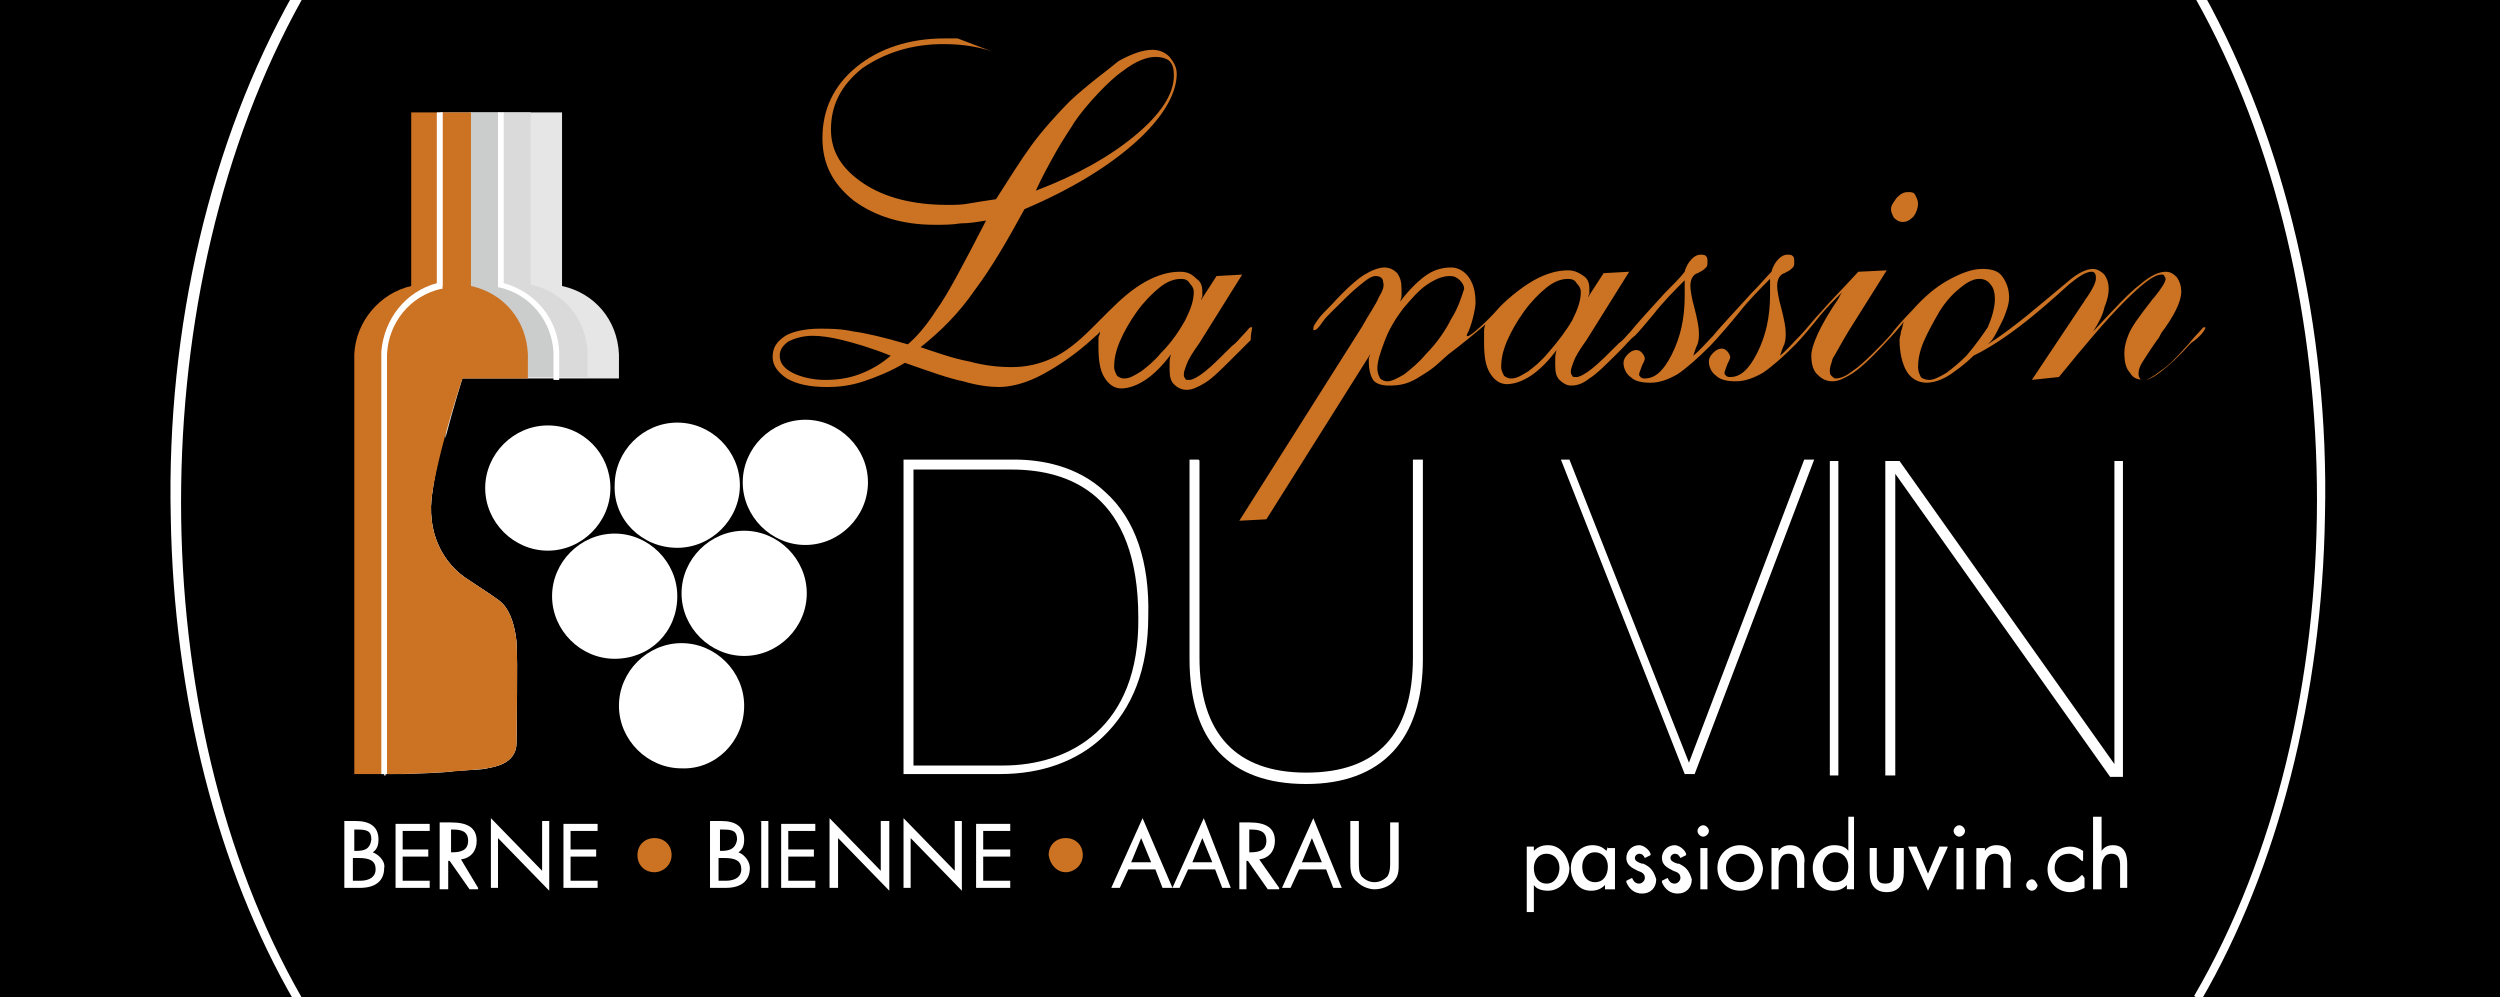 <?xml version="1.0" encoding="utf-8"?>
<!-- Generator: Adobe Illustrator 16.0.0, SVG Export Plug-In . SVG Version: 6.00 Build 0)  -->
<!DOCTYPE svg PUBLIC "-//W3C//DTD SVG 1.1//EN" "http://www.w3.org/Graphics/SVG/1.1/DTD/svg11.dtd">
<svg version="1.1" id="Ebene_1" xmlns="http://www.w3.org/2000/svg" xmlns:xlink="http://www.w3.org/1999/xlink" x="0px" y="0px"
	 width="610.609px" height="243.619px" viewBox="0.348 274.365 610.609 243.619"
	 enable-background="new 0.348 274.365 610.609 243.619" xml:space="preserve">
<rect x="0.348" y="274.365" width="610.609" height="243.619" fill="#333333" stroke="none"/>
<g>
	<polygon points="610.957,517.983 0.348,517.983 0.348,274.365 610.957,274.365 	"/>
	<path fill="#CB7223" d="M306.174,354.296h-0.348c-0.348,0-0.695,0.695-1.737,1.738c-1.043,1.042-1.738,2.085-2.78,2.78
		c-2.78,2.78-4.866,4.865-6.604,6.255c-1.737,1.39-3.127,2.085-3.823,2.085c-0.695,0-1.042,0-1.042-0.348
		c-0.348-0.348-0.348-0.695-0.348-1.042c0-0.695,0.348-1.39,0.695-2.433c0.347-1.042,1.39-2.78,3.127-5.213l10.426-16.681
		l-6.256,0.347l-3.823,5.908c0-0.348,0.348-0.695,0.348-1.042c0-0.348,0-0.695,0-1.042c0-1.39-0.348-2.433-1.39-3.128
		c-1.39-1.39-2.433-1.738-4.17-1.738c-2.433,0-5.213,0.695-8.341,2.433c-3.127,1.738-5.908,4.17-9.036,7.298
		c-0.348,0.348-2.085,2.085-2.433,2.433c-0.695,0.695-1.39,1.39-1.738,1.738c-3.475,3.475-6.603,5.908-9.731,7.298
		c-3.127,1.39-6.255,2.085-9.73,2.085c-3.128,0-6.604-0.348-10.426-1.39c-3.823-0.695-7.646-2.085-11.816-3.475
		c4.866-3.823,9.383-8.341,13.206-13.901c4.17-5.561,7.993-12.164,12.164-19.809c11.469-4.866,20.504-10.426,27.107-16.334
		c6.603-5.908,10.079-11.816,10.079-16.682c0-1.738-0.695-2.78-1.738-4.17c-1.042-1.042-2.433-1.737-4.17-1.737
		c-2.433,0-5.213,1.042-8.341,2.78c-2.433,2.085-6.951,5.213-11.816,9.73c-2.433,2.433-6.603,6.951-9.383,10.773
		s-5.561,8.341-8.688,13.206c-2.433,0.348-4.518,0.695-6.603,1.043c-1.737,0.347-3.475,0.347-5.213,0.347
		c-8.34,0-15.291-1.737-20.504-5.213c-5.213-3.475-7.993-7.646-7.993-13.206c0-5.908,2.433-10.773,7.646-14.944
		c5.561-3.823,12.164-5.908,19.809-5.908c4.865,0,9.383,0.695,13.554,2.433l-10.079-3.823c-1.042,0-2.085,0-3.127,0
		c-8.688,0-15.986,2.433-21.547,6.95c-5.561,4.518-8.341,10.426-8.341,17.377c0,6.255,2.433,11.121,7.646,15.291
		c5.213,3.823,11.816,5.908,19.81,5.908c2.085,0,4.17,0,6.255-0.348c2.085,0,4.17-0.348,6.255-0.695
		c-5.561,10.773-9.383,18.072-12.164,21.895c-2.433,3.823-4.865,6.603-6.95,8.341c-5.908-1.738-10.426-2.78-13.207-3.128
		c-3.127-0.695-5.908-0.695-8.34-0.695c-3.476,0-6.604,0.695-8.341,1.738c-2.085,1.39-3.128,2.78-3.128,5.213
		c0,2.085,1.39,3.823,3.475,5.213c2.433,1.39,5.561,2.085,9.731,2.085c3.128,0,5.908-0.348,9.036-1.39
		c3.128-1.042,6.604-2.433,10.079-4.518c5.908,2.085,10.773,3.823,14.249,4.518c3.476,1.042,6.603,1.39,8.688,1.39
		c3.128,0,6.951-1.042,10.773-3.127c3.823-2.085,7.993-4.866,12.164-8.688c0.695-0.695,1.39-1.042,1.738-1.738
		c0,0.348,0,0.695-0.348,1.39c0,0.695,0,1.39,0,2.433c0,3.127,0.348,5.56,1.39,7.298s2.433,2.78,4.17,2.78
		c1.737,0,3.823-0.695,5.908-2.085c2.085-1.39,4.17-3.476,6.256-6.256c-0.348,1.042-0.348,1.738-0.348,2.433c0,0.695,0,1.043,0,1.39
		c0,1.738,0.348,2.78,1.042,3.476c0.695,0.695,1.738,1.39,3.128,1.39s2.78-0.695,4.518-1.738c1.738-1.042,4.171-3.475,7.646-6.951
		c1.391-1.39,2.78-2.78,3.476-3.475C305.826,355.687,306.174,354.992,306.174,354.296
		C306.174,354.644,306.174,354.296,306.174,354.296 M258.215,311.55c1.737-3.128,4.17-6.603,4.518-7.298
		c2.78-4.17,8.688-10.426,11.816-12.511c3.128-2.433,5.908-3.476,7.994-3.476c1.39,0,2.78,0.348,3.475,1.043
		c0.695,0.695,1.042,1.737,1.042,3.475c0,4.518-3.128,9.383-9.383,14.596s-14.249,9.731-24.327,13.554
		C254.739,317.806,256.477,314.678,258.215,311.55 M210.255,365.765c-2.78,1.042-5.561,1.39-8.34,1.39
		c-3.128,0-5.908-0.695-7.994-1.738c-2.085-1.042-3.127-2.433-3.127-4.17c0-1.39,0.695-2.433,2.085-3.476
		c1.39-0.695,3.476-1.39,5.908-1.39c2.085,0,4.518,0.347,7.298,1.042c2.78,0.695,6.603,1.738,11.816,3.823
		C215.468,363.332,213.036,364.722,210.255,365.765 M283.932,360.552c-1.737,2.085-3.475,3.476-4.865,4.518
		c-1.738,1.042-2.78,1.738-4.17,1.738c-0.695,0-1.39-0.348-1.738-0.695c-0.347-0.695-0.695-1.39-0.695-2.085
		c0-1.738,0.348-3.823,1.39-6.256c1.042-2.433,2.433-4.865,4.17-7.298s3.823-4.518,5.561-5.908c1.737-1.39,3.475-2.085,5.213-2.085
		c1.042,0,1.738,0.348,2.085,1.042c0.695,0.695,1.042,1.39,1.042,2.085c0,2.085-0.695,4.17-2.085,6.95
		C288.45,354.992,286.712,357.771,283.932,360.552"/>
	<path fill="#CB7223" d="M539.019,354.296h-0.348c-0.348,0-0.694,0.695-1.737,1.738s-1.737,2.085-2.433,2.78
		c-2.433,2.78-4.519,4.865-6.604,6.255c-1.737,1.39-3.128,2.085-3.822,2.085c-0.695,0-1.043,0-1.043-0.348
		c-0.348-0.348-0.348-0.695-0.348-1.39c0-0.695,0.348-1.738,1.043-2.78s1.737-2.78,3.476-5.213c0.347-0.348,0.694-1.042,1.042-1.738
		c3.128-4.17,4.865-7.646,4.865-10.078c0-1.39-0.348-2.433-1.042-3.476c-0.695-0.695-1.391-1.39-2.78-1.39
		c-1.738,0-3.823,1.042-6.256,3.128c-2.78,2.085-6.256,5.908-11.469,11.468c1.391-2.085,2.433-4.17,2.78-5.908
		c0.695-1.738,1.043-3.128,1.043-4.518s-0.348-2.433-1.043-3.475c-0.694-0.695-1.737-1.39-2.78-1.39
		c-1.39,0-3.475,0.695-6.603,3.475c-5.908,4.866-12.512,10.773-19.114,14.944l0.348-0.348c1.042-0.695,2.433-3.823,3.476-5.908
		c0.694-1.738,1.39-3.476,1.39-5.213c0-2.085-0.695-3.823-1.737-5.213c-1.043-1.39-2.78-1.737-4.866-1.737
		c-2.433,0-5.213,1.042-8.34,2.78c-3.128,1.737-5.908,4.17-8.688,7.298c-1.738,1.738-4.518,4.866-5.213,5.908
		c-2.085,2.433-7.299,7.646-9.036,8.688c-1.737,1.39-3.128,2.085-4.518,2.085c-0.348,0-0.695-0.348-1.043-0.695
		c-0.348-0.347-0.348-0.695-0.348-1.39c0-0.695,0.348-1.39,0.695-2.78c0.695-1.042,1.737-3.127,3.823-6.603l9.383-14.944
		l-6.95,0.348c-3.823,4.17-6.951,7.298-9.036,9.731c-1.39,1.39-3.823,4.518-5.213,5.908c-1.737,1.737-3.128,3.475-4.865,4.865
		c0.348-1.042,0.695-2.085,1.042-2.78c0.348-1.042,0.348-1.738,0.348-2.78c0-1.39-0.348-3.128-1.042-5.908
		c-0.695-2.433-1.043-4.518-1.043-5.56c0-1.738,0.695-2.78,1.737-3.128c0.348,0,0.348-0.348,0.695-0.348
		c0.695-0.348,1.043-0.695,1.391-1.042c0.347-0.348,0.347-0.695,0.347-1.39s0-1.042-0.347-1.39
		c-0.348-0.348-0.695-0.348-1.391-0.348s-1.39,0.348-2.085,1.043c-0.695,0.695-1.391,1.737-1.737,3.127
		c-1.391,1.39-2.78,3.128-4.866,5.213c-3.475,3.823-8.341,9.036-9.383,10.426c-1.738,1.737-3.128,3.475-4.865,4.865
		c0.348-1.042,0.694-2.085,1.042-2.78c0.348-1.042,0.348-1.738,0.348-2.78c0-1.39-0.348-3.128-1.042-5.908
		c-0.695-2.433-1.043-4.518-1.043-5.56c0-1.738,0.695-2.78,1.737-3.128c0.348,0,0.348-0.348,0.695-0.348
		c0.695-0.348,1.043-0.695,1.39-1.042c0.348-0.348,0.348-0.695,0.348-1.39s0-1.042-0.348-1.39c-0.347-0.348-0.694-0.348-1.39-0.348
		s-1.39,0.348-2.085,1.043c-0.695,0.695-1.391,1.737-1.738,3.127c-1.042,1.39-2.78,3.128-4.865,5.213
		c-3.475,3.823-7.298,7.993-8.341,9.383c-1.042,1.043-1.737,2.085-2.78,2.78c-2.78,2.78-4.865,4.866-6.603,6.256
		c-1.738,1.39-3.128,2.085-3.823,2.085s-1.042,0-1.042-0.348c-0.348-0.347-0.348-0.695-0.348-1.042c0-0.695,0.348-1.39,0.694-2.433
		c0.348-1.042,1.391-2.78,3.128-5.213l10.426-16.682l-6.255,0.348l-3.823,5.908c0-0.347,0.348-0.695,0.348-1.042
		c0-0.347,0-0.695,0-1.042c0-1.39-0.348-2.433-1.39-3.128c-1.043-0.695-2.086-1.39-3.823-1.39c-2.433,0-5.213,0.695-8.341,2.433
		c-3.128,1.737-7.298,5.213-9.036,7.298c-2.085,2.433-7.993,7.993-7.298,5.908c1.043-1.738,2.085-6.256,2.085-7.646
		c0-2.433-0.347-4.17-1.39-5.908s-2.78-2.78-4.518-2.78c-1.738,0-3.823,0.348-5.908,1.738s-4.519,3.823-6.604,6.603
		c0.348-1.042,0.348-1.042,0.348-1.738c0-0.695,0-1.042,0-1.39c0-1.738-0.348-2.78-1.043-3.823c-0.694-0.695-1.737-1.39-3.127-1.39
		c-1.391,0-3.128,0.695-4.866,1.738c-1.737,1.042-4.518,3.475-7.993,7.298c-1.737,1.738-2.78,2.78-3.475,3.823
		c-0.695,1.043-1.043,1.39-1.043,2.085v0.348h0.348c0.348,0,1.043-0.695,1.737-1.738c0.695-1.042,1.391-1.738,2.086-2.433
		c2.78-2.78,5.213-5.213,6.95-6.603c2.085-1.738,3.128-2.433,4.17-2.433c0.695,0,1.738,0.348,1.738,1.39
		c0.348,1.043,0,2.085-1.043,3.823c-0.695,1.737-2.433,4.17-4.17,7.298l-29.888,47.264l6.603-0.348l25.37-40.313
		c0,0.348-0.348,0.695-0.348,1.042c0,0.348,0,0.695,0,1.043c0,1.39,0.348,3.127,1.043,4.17c0.694,1.042,2.433,1.39,3.822,1.39
		c2.78,0,4.865-0.347,7.993-2.433c3.476-2.085,4.171-3.127,6.604-5.213c2.433-1.737,8.688-6.951,9.035-7.298
		c-0.347,0.695-0.347,1.39-0.347,2.085c0,0.695,0,1.39,0,2.433c0,3.128,0.347,5.561,1.39,7.298s2.433,2.78,4.171,2.78
		c1.737,0,3.822-0.695,5.907-2.085c2.086-1.39,4.171-3.475,6.256-6.255c-0.348,1.042-0.348,1.738-0.348,2.433
		c0,0.695,0,1.042,0,1.39c0,1.738,0.348,2.78,1.043,3.476c0.694,0.695,1.737,1.39,2.78,1.39c1.39,0,2.78-0.347,4.518-1.737
		c1.737-1.042,4.17-3.476,7.646-6.951c1.391-1.39,2.433-2.78,3.476-3.475c1.043-1.043,2.78-3.128,4.518-5.213
		c2.433-3.127,5.213-5.908,7.646-8.34c0,1.042,0,1.737,0,2.433c0,0.348,0,1.042,0,1.39c0,5.561-1.042,10.078-3.127,14.249
		c-2.086,4.17-4.171,5.908-6.604,5.908c-0.348,0-0.695,0-1.043-0.348s-0.348-0.348-0.348-0.695c0-0.348,0.348-1.043,0.695-2.085
		c0.348-0.695,0.695-1.39,0.695-1.738c0-0.347-0.348-1.042-0.695-1.39c-0.348-0.347-0.695-0.695-1.39-0.695
		c-0.695,0-1.391,0.348-2.085,1.042c-0.695,0.695-1.043,1.39-1.043,2.085c0,1.39,0.695,2.78,1.737,3.475
		c1.043,1.042,2.78,1.39,4.865,1.39c2.086,0,4.171-0.695,6.604-2.085c2.085-1.39,4.865-3.823,7.993-6.951
		c1.391-1.39,5.561-6.256,6.95-7.993c2.433-3.128,5.213-5.908,7.646-8.341c0,1.042,0,1.738,0,2.433c0,0.348,0,1.042,0,1.39
		c0,5.561-1.043,10.079-3.128,14.249c-2.086,4.17-4.171,5.908-6.604,5.908c-0.348,0-0.695,0-1.042-0.348
		c-0.348-0.347-0.348-0.347-0.348-0.695s0.348-1.042,0.694-2.085c0.348-0.695,0.695-1.39,0.695-1.737
		c0-0.348-0.348-1.043-0.695-1.39c-0.347-0.348-0.694-0.695-1.39-0.695s-1.391,0.348-2.085,1.042
		c-0.695,0.695-1.043,1.39-1.043,2.085c0,1.39,0.695,2.78,1.737,3.475c1.043,1.043,2.78,1.39,4.866,1.39
		c2.085,0,4.17-0.695,6.603-2.085c2.085-1.39,4.865-3.823,7.993-6.951c1.391-1.39,4.865-5.561,5.908-6.951
		c1.737-2.085,3.823-4.17,5.561-5.908c-0.348,0.347-0.695,1.042-1.043,1.737c-4.518,6.603-6.603,11.469-6.603,13.901
		c0,1.738,0.348,3.475,1.39,4.518c1.043,1.042,2.086,1.737,3.823,1.737c1.39,0,2.78-0.695,4.518-1.737
		c1.738-1.043,4.519-3.476,8.341-7.646c1.043-1.042,4.17-4.518,4.518-5.213c-0.348,1.042-0.348,1.738-0.694,2.433
		c0,0.695-0.348,1.39-0.348,2.085c0,3.127,0.694,5.908,1.737,7.646s2.78,2.78,4.865,2.78c1.738,0,3.823-0.695,5.908-2.085
		c1.391-1.043,3.128-2.085,5.561-4.518c10.078-4.865,20.852-15.292,23.284-17.376c1.738-1.39,3.823-3.128,5.561-3.128
		c1.043,0,1.043,1.042,1.043,1.738c0,0.695-0.695,2.433-2.433,4.865c-0.348,0.348-0.348,0.695-0.695,1.043l-12.511,18.767
		l6.603-0.695c6.256-7.646,11.469-13.901,15.986-18.419c4.519-4.518,7.299-6.603,9.036-6.603c0.348,0,0.695,0,0.695,0.347
		c0,0,0.348,0.348,0.348,0.695c0,0.695-1.043,2.433-2.78,4.518c-0.695,0.695-1.043,1.391-1.391,1.738
		c-2.433,3.128-4.17,5.561-4.865,7.298c-0.695,1.737-1.043,3.127-1.043,4.518c0,2.085,0.348,3.823,1.391,4.866
		c0.695,1.39,2.085,1.738,3.475,1.738c1.043,0,2.434-0.695,4.171-2.085s4.17-3.475,6.603-6.255l0.695-0.695
		C537.629,356.729,539.019,354.992,539.019,354.296C539.019,354.644,539.019,354.296,539.019,354.296 M354.828,352.211
		c-1.391,2.78-3.476,5.908-6.256,8.688c-1.737,2.085-3.476,3.476-5.213,4.866c-1.737,1.042-3.128,1.737-4.17,1.737
		c-0.695,0-1.391-0.347-1.738-0.695c-0.348-0.695-0.694-1.39-0.694-2.433c0-1.738,0.694-3.823,1.737-6.604
		c1.043-2.78,2.433-5.213,4.518-7.993c2.085-2.433,3.823-4.518,5.908-5.908s3.823-2.085,5.561-2.085
		c1.043,0,1.737,0.348,2.433,1.043c0.695,0.695,1.043,1.39,1.043,2.085C357.261,346.999,356.565,349.431,354.828,352.211
		 M378.46,360.552c-1.737,2.085-3.476,3.476-4.865,4.518c-1.738,1.042-2.78,1.738-4.171,1.738c-0.694,0-1.39-0.348-1.737-0.695
		c-0.348-0.695-0.695-1.39-0.695-2.085c0-1.738,0.348-3.823,1.391-6.256c1.042-2.433,2.433-4.865,4.17-7.298
		c1.738-2.433,3.823-4.518,5.561-5.908s3.476-2.085,5.213-2.085c1.043,0,1.738,0.348,2.085,1.042
		c0.695,0.695,1.043,1.39,1.043,2.085c0,2.085-0.695,4.17-2.085,6.95C382.978,354.992,380.893,357.771,378.46,360.552
		 M480.634,361.247c-1.737,1.738-3.476,3.128-4.865,4.17c-1.738,1.042-3.128,1.738-4.171,1.738c-1.042,0-1.737-0.348-2.085-0.695
		c-0.348-0.695-0.695-1.39-0.695-2.433c0-1.738,0.348-3.823,1.391-6.256c1.042-2.433,2.433-4.865,3.822-7.298
		c1.738-2.78,3.476-4.518,5.213-5.908c1.738-1.39,3.128-2.085,4.519-2.085c1.042,0,2.085,0.348,2.78,1.39
		c0.694,0.695,1.042,2.085,1.042,3.475c0,2.085-0.694,4.518-1.737,6.951C484.456,356.382,482.719,358.814,480.634,361.247"/>
	<path fill="#CB7223" d="M464.995,328.579c1.042,0,1.737-0.348,2.78-1.39c0.694-1.042,1.042-2.085,1.042-3.127
		c0-0.695-0.348-1.39-0.694-2.085c-0.348-0.695-1.043-0.695-1.738-0.695c-1.042,0-1.737,0.347-2.78,1.39
		c-0.694,1.042-1.39,1.737-1.39,2.78c0,0.695,0.348,1.39,0.695,2.085C463.604,328.231,464.3,328.579,464.995,328.579"/>
	<path fill="#E6E6E6" d="M113.295,366.808h38.228v-5.908l0,0c-0.348-8.341-5.908-14.944-13.901-16.681v-42.399h-5.56h-3.476h-5.561
		v42.399c-7.646,1.737-13.554,8.688-13.901,16.681l0,0v20.504C111.209,373.411,113.295,366.808,113.295,366.808"/>
	<path fill="#DADADA" d="M110.862,462.726c3.823-0.348,7.298-0.348,8.341-0.695c1.738-0.347,7.298-1.042,7.298-6.255
		c0-4.519,0.347-19.114,0-24.675c-0.348-3.476-1.39-7.298-3.476-9.384c-1.042-1.042-3.823-2.779-7.993-5.561
		c-6.255-3.822-10.773-11.468-9.036-21.894c1.738-12.511,6.951-27.802,6.951-27.802h30.93v-5.908l0,0
		c-0.348-8.34-5.908-14.943-13.901-16.681v-42.051h-5.561h-3.823h-5.561v42.399c-7.646,1.737-13.554,8.688-13.901,16.681l0,0
		v102.174C101.826,463.073,110.515,463.073,110.862,462.726"/>
	<path fill="#CBCCCC" d="M110.862,462.726c3.823-0.348,7.298-0.348,8.341-0.695c1.738-0.347,7.298-1.042,7.298-6.255
		c0-4.519,0.347-19.114,0-24.675c-0.348-3.476-1.39-7.298-3.476-9.384c-1.042-1.042-3.823-2.779-7.993-5.561
		c-6.255-3.822-10.773-11.468-9.036-21.894c1.738-12.511,6.951-27.802,6.951-27.802h23.632v-5.908l0,0
		c-0.348-8.34-5.908-14.943-13.901-16.681v-42.051h-5.561h-3.823h-5.561v42.399c-7.646,1.737-13.554,8.688-13.901,16.681l0,0
		v102.521h5.561C100.088,463.421,110.167,463.073,110.862,462.726"/>
	<path fill="#CB7223" d="M113.295,366.808h15.986v-5.908l0,0c-0.348-8.341-5.908-14.944-13.901-16.681v-42.399h-5.561h-3.823h-5.213
		v42.399c-7.646,1.737-13.554,8.688-13.901,16.681l0,0v32.668v69.854l0,0c0,0,3.476,0,9.731,0s17.029-0.695,22.589-1.391
		c1.738-0.347,7.298-1.042,7.298-6.255c0-4.519,0.347-19.114,0-24.675c-0.348-3.476-1.39-7.298-3.476-9.384
		c-1.042-1.042-3.823-2.779-7.993-5.561c-6.255-3.822-10.773-11.468-9.036-21.894C108.082,382.099,113.295,366.808,113.295,366.808"
		/>
	<path fill="#FFFFFF" d="M94.528,463.421V361.247l0,0v-0.348c0.347-7.993,5.908-14.944,13.553-16.681h0.348l0,0v-42.399h-0.348
		v42.399c-7.646,1.737-13.553,8.688-13.901,16.681l0,0v0.348v102.521h0.348V463.421z"/>
	<path fill="#FFFFFF" d="M94.528,463.073v-0.348V463.073L94.528,463.073z M94.528,463.421h-1.043V360.899v-0.695l0,0
		c0.695-7.993,5.908-14.596,13.554-16.682v-41.704h1.39v42.399v0.695h-0.348l0,0c-7.646,1.738-12.858,8.341-13.206,15.986v0.695l0,0
		v101.479v0.348H94.528L94.528,463.421z"/>
	<path fill="#FFFFFF" d="M149.438,393.567c0,8.341-6.951,15.291-15.292,15.291s-15.292-6.95-15.292-15.291
		s6.951-15.292,15.292-15.292C142.835,378.276,149.438,385.227,149.438,393.567"/>
	<path fill="#FFFFFF" d="M135.537,366.808v-5.561l0,0v-0.695c-0.348-7.646-5.561-14.249-13.206-15.986l0,0h-0.348v-0.695v-42.051
		h1.39v41.704c7.646,2.085,13.206,8.688,13.554,16.682l0,0v0.695v6.256h-1.39V366.808z"/>
	<path fill="#CB7223" d="M260.647,487.4c2.085,0,4.17-1.737,4.17-4.171c0-2.433-1.738-4.17-4.17-4.17s-4.17,1.737-4.17,4.17
		C256.825,485.663,258.562,487.4,260.647,487.4L260.647,487.4z"/>
	<path fill="#CB7223" d="M160.211,487.4c2.085,0,4.17-1.737,4.17-4.171c0-2.433-1.738-4.17-4.17-4.17c-2.433,0-4.17,1.737-4.17,4.17
		C156.041,485.663,157.778,487.4,160.211,487.4L160.211,487.4z"/>
	<g>
		<path fill="#FFFFFF" d="M270.378,394.61c-6.951-6.603-15.987-7.993-22.242-7.993h-27.107l0,0v76.804l0,0h23.632
			c10.078,0,18.767-3.128,25.022-9.036c7.298-6.95,11.121-16.681,11.121-29.54C281.151,411.639,277.676,401.213,270.378,394.61z
			 M245.356,461.336h-21.895v-72.287h23.98c14.249,0,30.93,6.256,30.93,36.143C278.719,451.952,261.69,461.336,245.356,461.336z"/>
		<path fill="#FFFFFF" d="M345.444,386.617L345.444,386.617v48.306c0,18.768-8.688,28.15-26.064,28.15
			c-17.029,0-26.065-9.383-26.065-28.15v-47.958c0,0,0-0.348-0.347-0.348h-2.085c0,0,0,0,0,0.348v48.306
			c0,20.157,9.731,30.583,28.498,30.583c18.419,0,28.497-10.773,28.497-30.583v-48.306v-0.348H345.444z"/>
		<path fill="#FFFFFF" d="M443.448,386.617L443.448,386.617h-2.433l0,0l-28.15,74.024l-29.192-74.024l0,0h-2.085l0,0l0,0
			l30.235,76.804l0,0h2.433l0,0L443.448,386.617C443.448,386.964,443.448,386.964,443.448,386.617z"/>
		<path fill="#FFFFFF" d="M449.356,464.116C449.356,464.116,449.356,463.769,449.356,464.116v-77.152l0,0h-2.086l0,0v76.804l0,0
			h2.086V464.116z"/>
		<path fill="#FFFFFF" d="M463.257,464.116C463.257,464.116,463.257,463.769,463.257,464.116v-74.024l52.478,74.024l0,0h3.128l0,0
			v-77.152l0,0h-2.086l0,0v74.024L464.3,386.964l0,0h-3.128h-0.348v76.804c0,0,0,0,0.348,0h2.085V464.116z"/>
		<path fill="#FFFFFF" d="M165.771,408.164c8.341,0,15.292-6.951,15.292-15.292c0-8.34-6.951-15.291-15.292-15.291
			c-8.34,0-15.291,6.951-15.291,15.291C150.133,401.213,157.083,408.164,165.771,408.164z"/>
		<path fill="#FFFFFF" d="M197.049,407.469c8.341,0,15.292-6.951,15.292-15.292c0-8.341-6.951-15.292-15.292-15.292
			s-15.291,6.951-15.291,15.292C181.758,400.518,188.708,407.469,197.049,407.469z"/>
		<path fill="#FFFFFF" d="M165.771,419.979c0-8.341-6.95-15.291-15.291-15.291s-15.292,6.95-15.292,15.291
			s6.951,15.291,15.292,15.291C159.168,435.271,165.771,428.668,165.771,419.979z"/>
		<path fill="#FFFFFF" d="M182.105,403.993c-8.341,0-15.291,6.95-15.291,15.292c0,8.34,6.95,15.291,15.291,15.291
			s15.292-6.951,15.292-15.291C197.397,410.943,190.446,403.993,182.105,403.993z"/>
		<path fill="#FFFFFF" d="M182.105,446.739c0-8.341-6.951-15.291-15.291-15.291c-8.341,0-15.292,6.95-15.292,15.291
			s6.951,15.291,15.292,15.291C175.155,462.378,182.105,455.428,182.105,446.739z"/>
		<path fill="#FFFFFF" d="M74.024,274.365C74.372,274.017,74.024,274.017,74.024,274.365l-2.085-1.39l0,0l0,0l0,0
			c-20.157,35.795-30.93,81.322-29.887,127.543c0.695,44.137,11.468,86.188,30.235,118.508l0,0l0,0l1.738-1.042l0,0l0,0
			C34.753,449.52,34.753,344.913,74.024,274.365z"/>
		<path fill="#FFFFFF" d="M538.671,272.975C538.323,272.975,538.323,272.975,538.671,272.975
			C538.323,272.975,538.323,272.975,538.671,272.975l-2.085,1.042l0,0l0,0c39.618,70.548,39.618,175.155-0.348,243.619l0,0l0,0
			l1.738,1.042l0,0l0,0c18.766-32.32,29.539-74.371,30.234-118.508C569.254,354.296,558.48,308.77,538.671,272.975z"/>
		<path fill="#FFFFFF" d="M294.358,474.194L294.358,474.194C294.358,474.194,294.01,474.194,294.358,474.194l-7.646,17.029
			l-7.298-17.029l0,0l0,0l0,0l-7.646,17.029l0,0l0,0h2.085l0,0l2.085-4.519h6.603l1.738,4.519l0,0h2.085l0,0l0,0h2.085l0,0
			l2.085-4.519h6.603l1.738,4.519l0,0h2.085l0,0l0,0L294.358,474.194L294.358,474.194z M276.634,484.968l2.433-5.908l2.433,5.908
			H276.634z M291.578,484.968l2.433-5.908l2.433,5.908H291.578z"/>
		<path fill="#FFFFFF" d="M478.896,475.932c-0.695,0-1.391,0.695-1.391,1.391c0,0.694,0.695,1.39,1.391,1.39
			c0.694,0,1.39-0.695,1.39-1.39C480.286,476.627,479.591,475.932,478.896,475.932z"/>
		<path fill="#FFFFFF" d="M415.646,481.145C415.298,481.145,415.298,481.145,415.646,481.145v10.426l0,0h1.737l0,0v-10.078l0,0
			h-1.737V481.145z"/>
		<path fill="#FFFFFF" d="M437.54,480.797c-1.043,0-2.085,0.348-2.78,1.391v-0.695l0,0h-1.737l0,0v10.078l0,0h1.737l0,0v-4.865
			c0-1.737,0.348-3.822,2.433-3.822c1.737,0,2.085,1.39,2.085,2.78v5.561l0,0h1.738l0,0v-5.908
			C441.363,483.577,440.668,480.797,437.54,480.797z"/>
		<path fill="#FFFFFF" d="M462.91,481.145C462.91,481.145,462.563,481.145,462.91,481.145v5.908c0,1.737,0,3.128-2.086,3.128
			c-2.085,0-2.085-1.391-2.085-3.128v-5.561l0,0h-1.737l0,0v5.908c0,3.128,1.39,4.865,4.17,4.865s4.171-1.737,4.171-4.865v-5.908
			l0,0h-2.433V481.145z"/>
		<path fill="#FFFFFF" d="M425.377,480.797c-3.128,0-5.561,2.433-5.561,5.561s2.433,5.561,5.561,5.561
			c3.127,0,5.56-2.433,5.56-5.561C430.59,483.229,428.156,480.797,425.377,480.797z M425.377,489.833
			c-2.086,0-3.476-1.39-3.476-3.476c0-2.085,1.39-3.475,3.476-3.475c2.085,0,3.475,1.39,3.475,3.475
			C428.852,488.443,427.114,489.833,425.377,489.833z"/>
		<path fill="#FFFFFF" d="M307.911,484.272c2.433-0.348,3.823-2.085,3.823-4.518c0-3.128-2.085-4.518-6.256-4.518h-2.433l0,0v16.333
			l0,0h1.737l0,0v-6.95h0.348l4.865,6.95l0,0h2.78l0,0c0,0,0,0,0-0.347L307.911,484.272z M305.479,476.975h0.348
			c2.085,0,3.823,0.348,3.823,2.78s-2.086,2.78-3.823,2.78h-0.348V476.975z"/>
		<path fill="#FFFFFF" d="M416.341,475.932c-0.695,0-1.391,0.695-1.391,1.391c0,0.694,0.695,1.39,1.391,1.39s1.39-0.695,1.39-1.39
			C417.73,476.627,417.036,475.932,416.341,475.932z"/>
		<path fill="#FFFFFF" d="M451.789,473.499L451.789,473.499v8.688c-0.695-1.043-2.086-1.391-3.476-1.391
			c-2.78,0-5.213,2.433-5.213,5.561c0,2.78,1.737,5.561,4.865,5.561c1.391,0,2.433-0.348,3.476-1.39v1.042l0,0h1.737l0,0v-17.724
			l0,0h-1.39V473.499z M448.661,489.833c-2.085,0-3.128-1.737-3.128-3.822c0-1.738,1.043-3.476,3.128-3.476
			c1.737,0,3.128,1.39,3.128,3.476C451.789,488.096,450.746,489.833,448.661,489.833z"/>
		<path fill="#FFFFFF" d="M478.201,481.145C477.854,481.145,477.854,481.145,478.201,481.145v10.426l0,0h1.737l0,0v-10.078l0,0
			h-1.737V481.145z"/>
		<path fill="#FFFFFF" d="M508.783,488.096c-1.042,1.042-1.737,1.737-3.127,1.737c-1.738,0-3.476-1.39-3.476-3.476
			c0-2.085,1.39-3.475,3.476-3.475c1.042,0,2.085,0.694,3.127,1.737l0,0h0.348v-2.433l0,0c-1.042-0.695-2.085-1.043-3.127-1.043
			c-3.128,0-5.561,2.433-5.561,5.561s2.433,5.561,5.561,5.561c1.042,0,2.085-0.348,3.475-1.042l0,0v-2.434
			C509.131,488.443,509.131,488.096,508.783,488.096L508.783,488.096z"/>
		<path fill="#FFFFFF" d="M516.43,480.797c-1.043,0-2.086,0.348-2.78,1.391v-8.341l0,0h-1.738h-0.348v17.724c0,0,0,0,0.348,0h1.738
			l0,0v-4.865c0-1.737,0.347-3.822,2.433-3.822c1.737,0,2.085,1.39,2.085,2.78v5.561l0,0h1.737l0,0v-5.908
			C519.904,483.577,519.557,480.797,516.43,480.797z"/>
		<path fill="#FFFFFF" d="M487.932,480.797c-1.042,0-2.085,0.348-2.78,1.391v-0.695l0,0h-1.737h-0.348v10.078c0,0,0,0,0.348,0h1.737
			l0,0v-4.865c0-1.737,0.348-3.822,2.433-3.822c1.738,0,2.086,1.39,2.086,2.78v5.561l0,0h1.737l0,0v-5.908
			C491.755,483.577,491.407,480.797,487.932,480.797z"/>
		<path fill="#FFFFFF" d="M496.62,489.138c-0.695,0-1.391,0.695-1.391,1.391s0.695,1.39,1.391,1.39s1.39-0.694,1.39-1.39
			C497.663,489.833,497.315,489.138,496.62,489.138z"/>
		<path fill="#FFFFFF" d="M476.116,481.145h-2.086l0,0l-2.78,6.604l-2.78-6.604l0,0h-2.085l0,0l0,0l4.865,10.773l0,0l0,0l0,0
			L476.116,481.145L476.116,481.145L476.116,481.145z"/>
		<path fill="#FFFFFF" d="M378.46,480.797c-1.39,0-2.433,0.348-3.476,1.391v-1.043l0,0h-1.737l0,0v15.986l0,0h1.737l0,0v-6.603
			c0.695,1.042,2.086,1.39,3.476,1.39c2.78,0,5.213-2.433,5.213-5.561C383.325,483.577,381.588,480.797,378.46,480.797z
			 M378.112,482.883c1.737,0,3.128,1.39,3.128,3.475c0,1.738-1.043,3.823-3.128,3.823s-3.128-1.737-3.128-3.823
			C374.984,484.62,376.027,482.883,378.112,482.883z"/>
		<path fill="#FFFFFF" d="M401.744,485.315h-0.348c-1.042-0.348-1.737-0.695-1.737-1.391s0.695-1.042,1.043-1.042
			c0.694,0,1.042,0.347,1.39,1.042l0,0l0,0l0,0l1.391-0.695c0,0,0,0,0-0.347c-0.348-1.043-1.738-2.086-2.78-2.086
			c-1.738,0-3.128,1.391-3.128,3.128c0,1.738,1.39,2.433,2.78,3.128c1.042,0.348,1.737,0.695,1.737,1.737
			c0,0.695-0.695,1.391-1.39,1.391c-1.043,0-1.391-0.695-1.738-1.391l0,0l0,0l-1.39,0.695c0,0,0,0,0,0.348
			c0.695,1.737,2.085,2.78,3.822,2.78c2.086,0,3.476-1.39,3.476-3.476C404.177,486.705,403.135,486.01,401.744,485.315z"/>
		<path fill="#FFFFFF" d="M393.057,481.145L393.057,481.145l-0.348,1.043c-1.043-1.043-2.086-1.391-3.476-1.391
			c-2.78,0-5.213,2.433-5.213,5.561c0,2.78,1.737,5.561,4.865,5.561c1.391,0,2.433-0.348,3.476-1.39v1.042c0,0,0,0,0.348,0h1.737
			h0.348v-10.078c0,0,0,0-0.348,0h-1.39V481.145z M389.929,489.833c-2.086,0-3.128-1.737-3.128-3.822
			c0-1.738,1.042-3.476,3.128-3.476c1.737,0,3.128,1.39,3.128,3.476C393.057,488.096,392.014,489.833,389.929,489.833z"/>
		<path fill="#FFFFFF" d="M321.117,474.194L321.117,474.194C321.117,474.194,320.77,474.194,321.117,474.194l-7.646,17.029l0,0l0,0
			h2.085l0,0l2.086-4.519h6.603l1.738,4.519l0,0h2.085l0,0l0,0L321.117,474.194L321.117,474.194z M318.337,484.968l2.433-5.908
			l2.434,5.908H318.337z"/>
		<path fill="#FFFFFF" d="M339.884,474.89C339.884,474.89,339.536,475.237,339.884,474.89v9.73v0.348c0,1.042,0,2.433-0.694,3.476
			c-0.695,0.694-1.738,1.39-3.128,1.39c-1.391,0-2.433-0.695-3.128-1.39c-0.695-1.043-0.695-2.086-0.695-3.476v-0.348v-9.73l0,0
			h-2.085l0,0v10.078c0,1.737,0,3.476,1.737,4.865c1.043,1.043,2.78,1.737,4.171,1.737c1.737,0,3.475-0.694,4.518-1.737
			c1.391-1.39,1.391-2.78,1.391-4.518v-10.078l0,0h-2.086V474.89z"/>
		<path fill="#FFFFFF" d="M410.433,485.315h-0.348c-1.042-0.348-1.737-0.695-1.737-1.391s0.695-1.042,1.042-1.042
			c0.695,0,1.043,0.347,1.391,1.042l0,0l0,0l0,0l1.39-0.695c0,0,0,0,0-0.347c-0.347-1.043-1.737-2.086-2.78-2.086
			c-1.737,0-3.127,1.391-3.127,3.128c0,1.738,1.39,2.433,2.78,3.128c1.042,0.348,1.737,0.695,1.737,1.737
			c0,0.695-0.695,1.391-1.391,1.391c-1.042,0-1.39-0.695-1.737-1.391l0,0l0,0l-1.39,0.695c0,0,0,0,0,0.348
			c0.694,1.737,2.085,2.78,3.822,2.78c2.085,0,3.476-1.39,3.476-3.476C412.865,486.705,411.823,486.01,410.433,485.315z"/>
		<path fill="#FFFFFF" d="M186.276,474.89C185.928,474.89,185.928,475.237,186.276,474.89v16.334l0,0h1.738l0,0V474.89l0,0H186.276z
			"/>
		<path fill="#FFFFFF" d="M238.753,474.89C238.753,474.89,238.405,475.237,238.753,474.89v16.334l0,0h8.341l0,0v-1.738l0,0h-6.603
			v-5.908h6.255h0.348v-1.737c0,0,0,0-0.348,0h-6.255v-4.518h6.603l0,0v-1.738l0,0h-8.341V474.89z"/>
		<path fill="#FFFFFF" d="M180.715,482.535c1.043-0.695,1.39-1.738,1.39-3.128c0-3.128-2.085-4.518-5.561-4.518h-2.78l0,0v16.334
			l0,0h3.823c3.823,0,5.908-1.738,5.908-4.866C183.496,484.968,182.453,483.229,180.715,482.535z M176.545,482.188h-0.347v-5.213
			h0.695c2.433,0,3.476,0.348,3.476,2.433C180.021,481.84,178.283,482.188,176.545,482.188z M175.85,483.925h1.39
			c2.78,0,4.17,0.695,4.17,2.78c0,1.738-1.39,2.78-3.823,2.78h-1.738V483.925L175.85,483.925z"/>
		<path fill="#FFFFFF" d="M191.142,474.89C191.142,474.89,191.142,475.237,191.142,474.89v16.334l0,0h8.34l0,0v-1.738l0,0h-6.603
			v-5.908h6.256l0,0v-1.737l0,0h-6.256v-4.518h6.603l0,0v-1.738l0,0h-8.34V474.89z"/>
		<path fill="#FFFFFF" d="M233.54,474.89C233.54,474.89,233.192,475.237,233.54,474.89v12.163l-12.511-12.858l0,0l0,0l0,0v17.029
			l0,0h1.738l0,0V479.06l12.511,12.858l0,0l0,0l0,0V474.89l0,0H233.54z"/>
		<path fill="#FFFFFF" d="M215.468,474.89C215.468,474.89,215.468,475.237,215.468,474.89v12.163l-12.511-12.858l0,0l0,0l0,0v17.029
			c0,0,0,0,0.347,0h1.738l0,0V479.06l12.511,12.858l0,0l0,0l0,0V474.89l0,0H215.468z"/>
		<path fill="#FFFFFF" d="M91.4,482.535c1.042-0.695,1.39-1.738,1.39-3.128c0-3.128-2.085-4.518-5.561-4.518h-2.78l0,0v16.334l0,0
			h3.823c3.823,0,5.908-1.738,5.908-4.866C94.528,484.968,93.138,483.229,91.4,482.535z M87.23,482.188h-0.348v-5.213h0.695
			c2.433,0,3.475,0.348,3.475,2.433C90.705,481.84,89.315,482.188,87.23,482.188z M86.535,483.925h1.39c2.78,0,4.17,0.695,4.17,2.78
			c0,1.738-1.39,2.78-3.823,2.78h-1.737V483.925z"/>
		<path fill="#FFFFFF" d="M96.961,474.89C96.961,474.89,96.613,475.237,96.961,474.89v16.334l0,0h8.341l0,0v-1.738l0,0h-6.604
			v-5.908h6.256l0,0v-1.737l0,0h-6.256v-4.518h6.604l0,0v-1.738l0,0h-8.341V474.89z"/>
		<path fill="#FFFFFF" d="M112.947,484.272c2.433-0.348,3.823-2.085,3.823-4.518c0-3.128-2.085-4.518-6.255-4.518h-2.433h-0.347
			v16.333c0,0,0,0,0.347,0h1.738l0,0v-6.95h0.348l4.865,6.95l0,0h2.085l0,0c0,0,0,0,0-0.347L112.947,484.272z M110.515,476.975
			h0.347c2.085,0,3.823,0.348,3.823,2.78s-2.085,2.78-3.823,2.78h-0.347V476.975z"/>
		<path fill="#FFFFFF" d="M132.756,474.89C132.756,474.89,132.756,475.237,132.756,474.89v12.163l-12.511-12.858l0,0l0,0l0,0v17.029
			l0,0h1.738l0,0V479.06l12.511,12.858l0,0l0,0l0,0V474.89l0,0H132.756z"/>
		<path fill="#FFFFFF" d="M137.969,474.89C137.969,474.89,137.969,475.237,137.969,474.89v16.334l0,0h8.341l0,0v-1.738l0,0h-6.603
			v-5.908h6.255l0,0v-1.737l0,0h-6.255v-4.518h6.603l0,0v-1.738l0,0h-8.341V474.89z"/>
	</g>
</g>
</svg>
